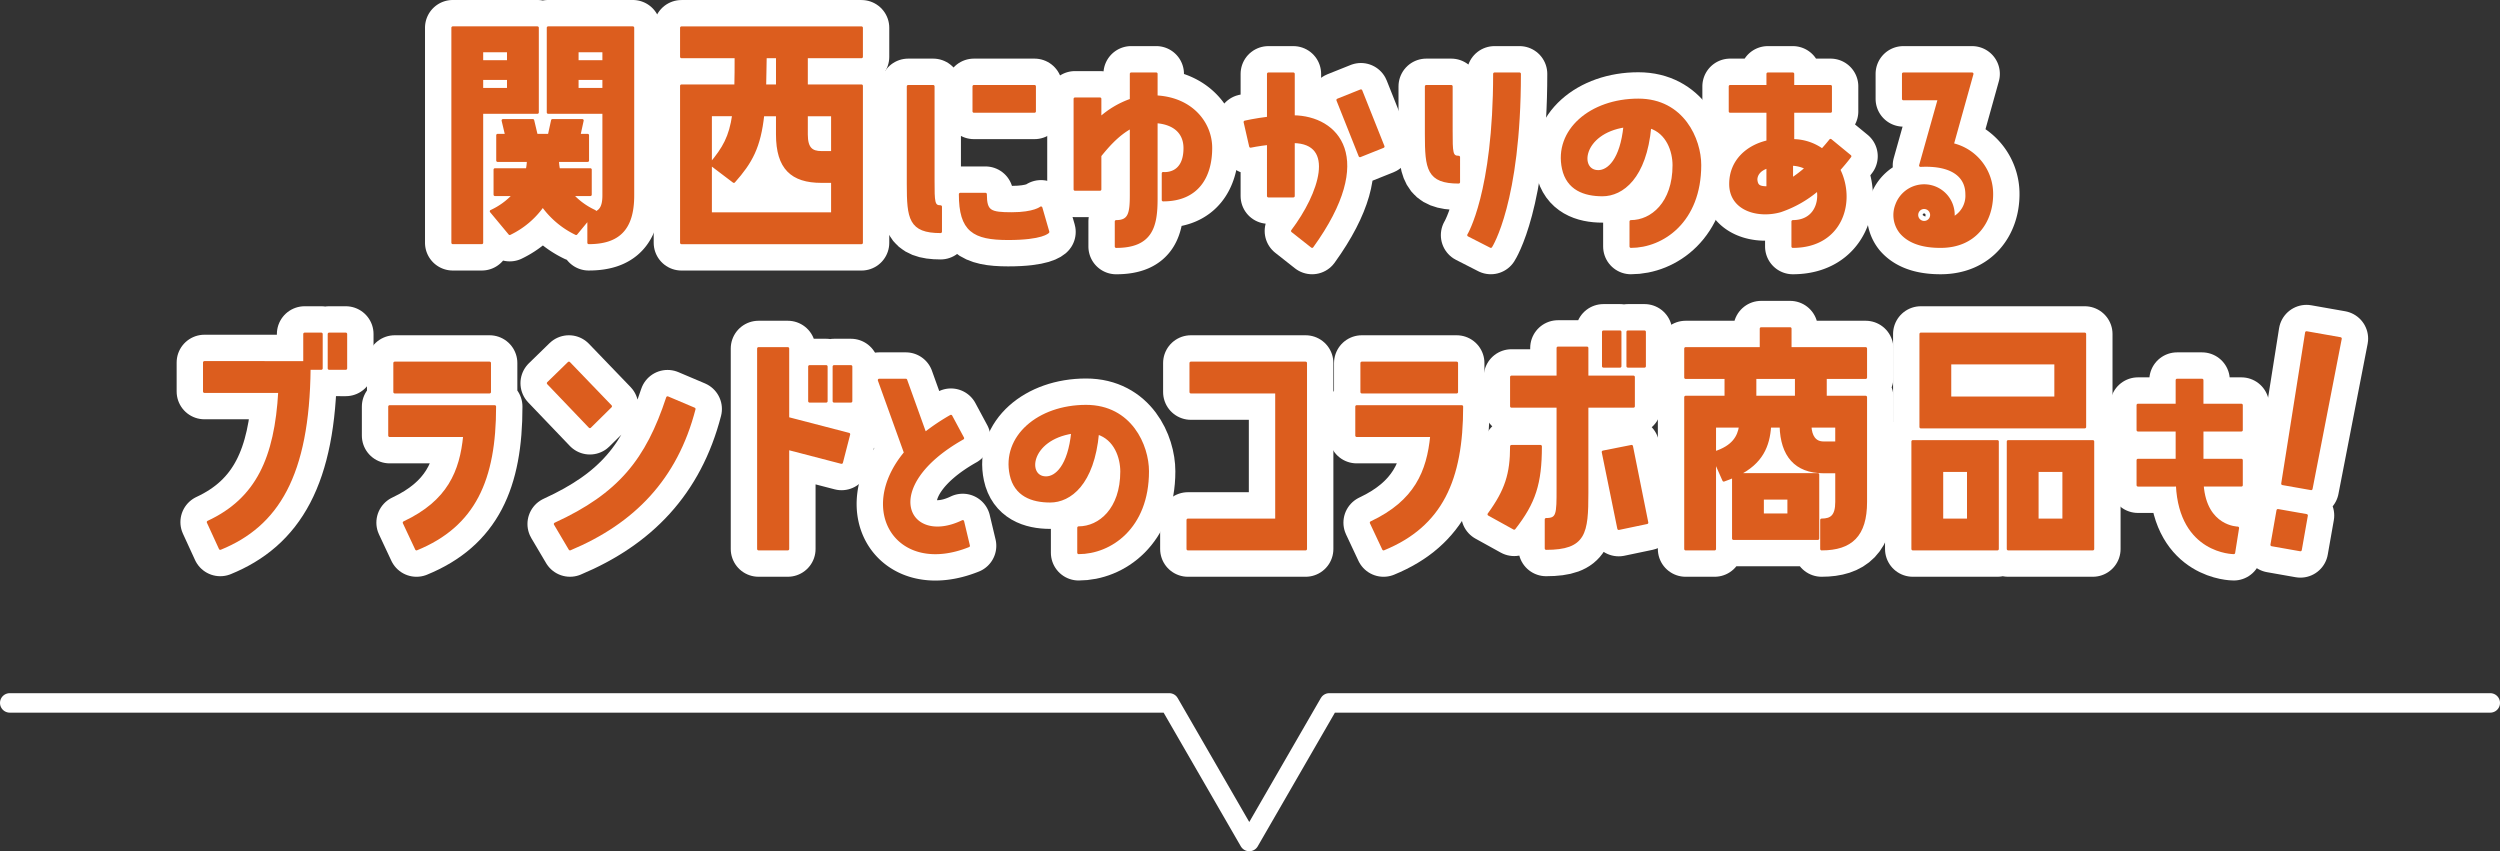 <svg xmlns="http://www.w3.org/2000/svg" viewBox="0 0 611.672 208.271"><rect x="0" y="0" width="611.672" height="208.271" fill="#333333" stroke="none"/><defs><style>.cls-1,.cls-3{fill:none;stroke:#fff;}.cls-1,.cls-2,.cls-3{stroke-linejoin:round;}.cls-1{stroke-width:13.585px;}.cls-2{fill:#dc5d1e;stroke:#dc5d1e;stroke-width:0.685px;}.cls-2,.cls-3{stroke-linecap:round;}.cls-3{stroke-width:4.767px;}</style></defs><g id="レイヤー_2" data-name="レイヤー 2"><g id="D"><path class="cls-1" d="M117.879,27.5V59.393h-7.1V6.792h20.712V27.5Zm0-15.057v2.63h6.509v-2.63Zm0,6.772V21.85h6.509V19.219Zm16.24,8.285V6.792H154.83V47.821c0,8.219-3.551,11.572-10.783,11.572V53.41l-3.09,3.747a21.509,21.509,0,0,1-8.153-6.838,21.068,21.068,0,0,1-8.087,6.838L120.18,51.7a17.452,17.452,0,0,0,5.589-4.076H121.1V41.509h7.889a12.2,12.2,0,0,0,.264-2.236h-7.5v-6.18h2.17l-.855-3.616h7.3l.855,3.616h3.156l.789-3.616h7.3l-.788,3.616h2.1v6.18H136.42a12.2,12.2,0,0,0,.264,2.236h7.758v6.115h-4.537a17.441,17.441,0,0,0,5.589,4.076l-.394.526c1.709-.329,2.63-1.447,2.63-4.405V27.5Zm7.1-15.057v2.63h6.51v-2.63Zm0,6.772V21.85h6.51V19.219Z"/><path class="cls-1" d="M210.784,21v38.4H166.732V21h13.282c.065-2.038.065-4.406.065-7.1H166.732v-7.1h44.052v7.1H197.306V21Zm-7.1,31.3V44.4h-2.7c-7.232,0-10.783-3.288-10.783-11.506V28.1h-3.55c-.855,7.89-2.893,11.571-7.1,16.306L173.9,40.128c3.221-3.879,4.8-6.575,5.588-12.032h-5.654v24.2Zm-16.438-38.4c-.066,2.629-.066,5-.132,7.1h3.09v-7.1ZM203.684,37.3V28.1h-6.378v4.8c0,3.418,1.249,4.405,3.681,4.405Z"/><path class="cls-1" d="M228.318,44.118c0,5.321,0,6.453,1.811,6.453v6.114c-7.472,0-7.925-3.227-7.925-11.662V21.134h6.114ZM256.4,56.742s-1.359,1.641-9.738,1.641c-8.434,0-11.717-1.981-11.717-10.869h6.169c0,4.3,1.133,4.756,6.455,4.756,5.491,0,7.132-1.416,7.132-1.416Zm-3.284-35.608v6.114H238.281V21.134Z"/><path class="cls-1" d="M282.886,23.681c8.718.453,13.359,6.51,13.359,12.511,0,7.02-3.283,12.737-11.661,12.737v-6.51s5.321.736,5.321-6.17c0-3.793-2.547-6.114-7.019-6.454v18.8c0,6.623-1.076,11.718-9.794,11.718V54.194c3.283,0,3.68-1.981,3.68-6.51V31.1c-3.51,1.868-6.115,5.095-7.643,6.963v8.265h-6.113V24.191h6.113V29a22.279,22.279,0,0,1,7.643-4.528v-6.4h6.114Z"/><path class="cls-1" d="M316.445,28.55c10.7.113,20.267,10.02,4.585,31.758l-4.811-3.793c6.85-9.057,11.039-21.681.226-21.851v13.3h-6.114V35.117c-2.49.282-4.358.679-4.358.679l-1.359-5.944s2.434-.566,5.717-.962V18.077h6.114Zm10.87-4.076,5.661-2.265,5.434,13.644-5.661,2.264Z"/><path class="cls-1" d="M355.078,32c0,5.321,0,6.454,1.812,6.454V44.57c-7.473,0-7.926-3.226-7.926-11.718V21.134h6.114Zm4.245,25.531s6.341-10.3,6.341-39.457h6.114c0,31.419-7.02,42.231-7.02,42.231Z"/><path class="cls-1" d="M415.9,40.381c0,13.813-9.171,19.927-16.87,19.927V54.194c5.151,0,10.529-4.528,10.529-13.756,0-3.453-1.529-8.039-5.888-9.4-1.132,12.4-6.793,16.643-11.6,16.643-4.416,0-8.493-1.472-9.568-6.454-1.981-9.227,6.68-16.756,18.342-16.756C411.764,24.474,415.9,34.154,415.9,40.381Zm-18.342-9.567c-10.756,1.642-11.549,11.152-6.511,11.152C393.535,41.966,396.705,39.192,397.555,30.814Z"/><path class="cls-1" d="M452.632,38.23c-.849,1.132-1.755,2.208-2.717,3.284,3.85,7.7.68,18.794-11.265,18.794V54.194c5.038,0,6.849-4.132,6.17-7.869a27.7,27.7,0,0,1-9.227,5.265c-5.378,1.529-12.171-.283-12.171-6.567,0-5.774,4.3-9.284,9.114-10.359V27.248h-9.227V21.134h9.227V18.077h6.114v3.057h9.227v6.114H438.65V34.38a12.384,12.384,0,0,1,7.189,2.322q1.02-1.1,2.038-2.378Zm-20.1,2.6c-2.6.792-2.944,2.491-2.887,3.227.17,1.528.849,1.868,2.887,1.868Zm5.83,3.057a32.488,32.488,0,0,0,3.623-2.774,8.36,8.36,0,0,0-3.623-.906Z"/><path class="cls-1" d="M477.694,35.343a12.418,12.418,0,0,1,9.625,12.171c0,6.68-4.077,12.794-12.511,12.794-3.114,0-7.19-.51-9.681-3.4a6.758,6.758,0,0,1-1.075-6.737A7.138,7.138,0,0,1,477.864,53.4a6.182,6.182,0,0,0,3.34-5.888c0-4.415-3.566-7.416-11.321-7.019l4.585-16.3h-8.774V18.077h16.813Zm-6.283,15.568a1.782,1.782,0,0,0-2.321,1.075,1.8,1.8,0,1,0,2.321-1.075Z"/><path class="cls-1" d="M78.613,90.137H75.654c-.262,26.3-7.889,38.4-21.762,44.052l-2.959-6.443c12.032-5.589,16.569-15.714,17.489-31.954H50.012v-7.1H74.537V81.721h4.076ZM84.6,81.721v8.416H80.521V81.721Z"/><path class="cls-1" d="M98.879,127.877c10.914-5.128,13.939-12.492,14.794-21.3H95.328v-7.1h25.708c0,17.884-5,29.062-19.133,34.848Zm20.908-39.055v7.1H96.577v-7.1Z"/><path class="cls-1" d="M149.388,99.408l-5.063,5L134.134,93.753l5.063-4.931Zm20.449.657c-4.405,17.029-14.86,27.747-30.377,34.256l-3.616-6.115c15.78-7.232,22.486-15.714,27.483-30.9Z"/><path class="cls-1" d="M192.751,85.272v17.094l14.926,3.88-1.775,6.9-13.151-3.419v24.591h-7.166V85.272Zm9.4,4.405v8.481h-4.076V89.677Zm6.049,0v8.481h-4.141V89.677Z"/><path class="cls-1" d="M235.553,107.214c-21.173,11.945-13.474,26.89,0,20.38l1.415,5.944c-17.322,6.963-27.23-8.605-15.454-22.757l-6.4-17.776h6.51l4.7,13.077a51.546,51.546,0,0,1,6.34-4.246Z"/><path class="cls-1" d="M280.78,115.31c0,13.813-9.17,19.926-16.87,19.926v-6.113c5.152,0,10.53-4.529,10.53-13.757,0-3.453-1.529-8.038-5.888-9.4-1.132,12.4-6.793,16.643-11.605,16.643-4.416,0-8.492-1.472-9.567-6.453C245.4,106.931,254.06,99.4,265.722,99.4,276.648,99.4,280.78,109.083,280.78,115.31Zm-18.341-9.568c-10.756,1.642-11.549,11.153-6.511,11.153C258.419,116.9,261.589,114.121,262.439,105.742Z"/><path class="cls-1" d="M291.368,95.923v-7.1h28.076v45.5h-28.8v-7.1h21.7v-31.3Z"/><path class="cls-1" d="M335.487,127.877c10.915-5.128,13.939-12.492,14.794-21.3H331.937v-7.1h25.708c0,17.884-5,29.062-19.133,34.848ZM356.4,88.822v7.1h-23.21v-7.1Z"/><path class="cls-1" d="M376.911,109.205c0,9.073-1.512,13.741-6.443,20.053l-6.181-3.419c4.274-5.852,5.523-9.928,5.523-16.634Zm4.274-9.8H369.81V92.241h11.375v-7.1h7.1v7.1H399.66v7.167H388.286v21.171c0,9.863-.526,13.61-9.994,13.61v-7.1c2.893,0,2.893-1.315,2.893-7.495Zm11.046,11.177,6.969-1.38,3.748,18.672-6.9,1.447Zm4.142-29.39v8.416H392.3V81.195Zm5.984,0v8.416H398.28V81.195Z"/><path class="cls-1" d="M437.993,80.406v4.866h18.476v7.1h-9.862v4.8h9.862v25.642c0,8.154-3.551,11.507-10.783,11.507v-7.1c2.432,0,3.682-.986,3.682-4.406v-7.363h-3.221c-6.838,0-10.192-4.077-10.389-11.178H433c-.329,4.8-1.972,8.942-7.889,11.835h19.659v15.649H424.12V116.568c-.723.329-1.512.592-2.367.921l-2.235-5.063v21.895h-7.1V97.172h9.863v-4.8h-9.863v-7.1h18.477V80.406Zm-18.475,30.376c4.536-1.446,5.917-3.879,6.311-6.509h-6.311Zm19.988-18.409H429.38v4.8h10.126Zm-8.285,29.521v4.077h6.443v-4.077Zm18.147-17.621h-6.509c.131,2.433,1.118,4.077,3.288,4.077h3.221Z"/><path class="cls-1" d="M488.707,108.021v26.3H468v-26.3Zm-18.739-3.551V81.721h40.107V104.47Zm11.638,22.75v-12.1H475.1v12.1Zm-4.537-38.4V97.37h25.906V88.822Zm14.268,45.5v-26.3h20.711v26.3Zm7.1-19.2v12.1h6.509v-12.1Z"/><path class="cls-1" d="M538.771,93.005v6.114H548.4v6.114h-9.624v7.359H548.4v6.114h-9.568c.793,10.417,8.661,10.473,8.661,10.473l-.961,6.057s-13.021,0-13.813-16.53H523.09v-6.114h9.567v-7.359H523.09V99.119h9.567V93.005Z"/><path class="cls-1" d="M564.321,126.119l-1.484,8.418-6.993-1.233,1.483-8.418Zm1.153-6.541-6.994-1.233,5.847-36.962,8.289,1.461Z"/><path class="cls-2" d="M117.879,27.5V59.393h-7.1V6.792h20.712V27.5Zm0-15.057v2.63h6.509v-2.63Zm0,6.772V21.85h6.509V19.219Zm16.24,8.285V6.792H154.83V47.821c0,8.219-3.551,11.572-10.783,11.572V53.41l-3.09,3.747a21.509,21.509,0,0,1-8.153-6.838,21.068,21.068,0,0,1-8.087,6.838L120.18,51.7a17.452,17.452,0,0,0,5.589-4.076H121.1V41.509h7.889a12.2,12.2,0,0,0,.264-2.236h-7.5v-6.18h2.17l-.855-3.616h7.3l.855,3.616h3.156l.789-3.616h7.3l-.788,3.616h2.1v6.18H136.42a12.2,12.2,0,0,0,.264,2.236h7.758v6.115h-4.537a17.441,17.441,0,0,0,5.589,4.076l-.394.526c1.709-.329,2.63-1.447,2.63-4.405V27.5Zm7.1-15.057v2.63h6.51v-2.63Zm0,6.772V21.85h6.51V19.219Z"/><path class="cls-2" d="M210.784,21v38.4H166.732V21h13.282c.065-2.038.065-4.406.065-7.1H166.732v-7.1h44.052v7.1H197.306V21Zm-7.1,31.3V44.4h-2.7c-7.232,0-10.783-3.288-10.783-11.506V28.1h-3.55c-.855,7.89-2.893,11.571-7.1,16.306L173.9,40.128c3.221-3.879,4.8-6.575,5.588-12.032h-5.654v24.2Zm-16.438-38.4c-.066,2.629-.066,5-.132,7.1h3.09v-7.1ZM203.684,37.3V28.1h-6.378v4.8c0,3.418,1.249,4.405,3.681,4.405Z"/><path class="cls-2" d="M228.318,44.118c0,5.321,0,6.453,1.811,6.453v6.114c-7.472,0-7.925-3.227-7.925-11.662V21.134h6.114ZM256.4,56.742s-1.359,1.641-9.738,1.641c-8.434,0-11.717-1.981-11.717-10.869h6.169c0,4.3,1.133,4.756,6.455,4.756,5.491,0,7.132-1.416,7.132-1.416Zm-3.284-35.608v6.114H238.281V21.134Z"/><path class="cls-2" d="M282.886,23.681c8.718.453,13.359,6.51,13.359,12.511,0,7.02-3.283,12.737-11.661,12.737v-6.51s5.321.736,5.321-6.17c0-3.793-2.547-6.114-7.019-6.454v18.8c0,6.623-1.076,11.718-9.794,11.718V54.194c3.283,0,3.68-1.981,3.68-6.51V31.1c-3.51,1.868-6.115,5.095-7.643,6.963v8.265h-6.113V24.191h6.113V29a22.279,22.279,0,0,1,7.643-4.528v-6.4h6.114Z"/><path class="cls-2" d="M316.445,28.55c10.7.113,20.267,10.02,4.585,31.758l-4.811-3.793c6.85-9.057,11.039-21.681.226-21.851v13.3h-6.114V35.117c-2.49.282-4.358.679-4.358.679l-1.359-5.944s2.434-.566,5.717-.962V18.077h6.114Zm10.87-4.076,5.661-2.265,5.434,13.644-5.661,2.264Z"/><path class="cls-2" d="M355.078,32c0,5.321,0,6.454,1.812,6.454V44.57c-7.473,0-7.926-3.226-7.926-11.718V21.134h6.114Zm4.245,25.531s6.341-10.3,6.341-39.457h6.114c0,31.419-7.02,42.231-7.02,42.231Z"/><path class="cls-2" d="M415.9,40.381c0,13.813-9.171,19.927-16.87,19.927V54.194c5.151,0,10.529-4.528,10.529-13.756,0-3.453-1.529-8.039-5.888-9.4-1.132,12.4-6.793,16.643-11.6,16.643-4.416,0-8.493-1.472-9.568-6.454-1.981-9.227,6.68-16.756,18.342-16.756C411.764,24.474,415.9,34.154,415.9,40.381Zm-18.342-9.567c-10.756,1.642-11.549,11.152-6.511,11.152C393.535,41.966,396.705,39.192,397.555,30.814Z"/><path class="cls-2" d="M452.632,38.23c-.849,1.132-1.755,2.208-2.717,3.284,3.85,7.7.68,18.794-11.265,18.794V54.194c5.038,0,6.849-4.132,6.17-7.869a27.7,27.7,0,0,1-9.227,5.265c-5.378,1.529-12.171-.283-12.171-6.567,0-5.774,4.3-9.284,9.114-10.359V27.248h-9.227V21.134h9.227V18.077h6.114v3.057h9.227v6.114H438.65V34.38a12.384,12.384,0,0,1,7.189,2.322q1.02-1.1,2.038-2.378Zm-20.1,2.6c-2.6.792-2.944,2.491-2.887,3.227.17,1.528.849,1.868,2.887,1.868Zm5.83,3.057a32.488,32.488,0,0,0,3.623-2.774,8.36,8.36,0,0,0-3.623-.906Z"/><path class="cls-2" d="M477.694,35.343a12.418,12.418,0,0,1,9.625,12.171c0,6.68-4.077,12.794-12.511,12.794-3.114,0-7.19-.51-9.681-3.4a6.758,6.758,0,0,1-1.075-6.737A7.138,7.138,0,0,1,477.864,53.4a6.182,6.182,0,0,0,3.34-5.888c0-4.415-3.566-7.416-11.321-7.019l4.585-16.3h-8.774V18.077h16.813Zm-6.283,15.568a1.782,1.782,0,0,0-2.321,1.075,1.8,1.8,0,1,0,2.321-1.075Z"/><path class="cls-2" d="M78.613,90.137H75.654c-.262,26.3-7.889,38.4-21.762,44.052l-2.959-6.443c12.032-5.589,16.569-15.714,17.489-31.954H50.012v-7.1H74.537V81.721h4.076ZM84.6,81.721v8.416H80.521V81.721Z"/><path class="cls-2" d="M98.879,127.877c10.914-5.128,13.939-12.492,14.794-21.3H95.328v-7.1h25.708c0,17.884-5,29.062-19.133,34.848Zm20.908-39.055v7.1H96.577v-7.1Z"/><path class="cls-2" d="M149.388,99.408l-5.063,5L134.134,93.753l5.063-4.931Zm20.449.657c-4.405,17.029-14.86,27.747-30.377,34.256l-3.616-6.115c15.78-7.232,22.486-15.714,27.483-30.9Z"/><path class="cls-2" d="M192.751,85.272v17.094l14.926,3.88-1.775,6.9-13.151-3.419v24.591h-7.166V85.272Zm9.4,4.405v8.481h-4.076V89.677Zm6.049,0v8.481h-4.141V89.677Z"/><path class="cls-2" d="M235.553,107.214c-21.173,11.945-13.474,26.89,0,20.38l1.415,5.944c-17.322,6.963-27.23-8.605-15.454-22.757l-6.4-17.776h6.51l4.7,13.077a51.546,51.546,0,0,1,6.34-4.246Z"/><path class="cls-2" d="M280.78,115.31c0,13.813-9.17,19.926-16.87,19.926v-6.113c5.152,0,10.53-4.529,10.53-13.757,0-3.453-1.529-8.038-5.888-9.4-1.132,12.4-6.793,16.643-11.605,16.643-4.416,0-8.492-1.472-9.567-6.453C245.4,106.931,254.06,99.4,265.722,99.4,276.648,99.4,280.78,109.083,280.78,115.31Zm-18.341-9.568c-10.756,1.642-11.549,11.153-6.511,11.153C258.419,116.9,261.589,114.121,262.439,105.742Z"/><path class="cls-2" d="M291.368,95.923v-7.1h28.076v45.5h-28.8v-7.1h21.7v-31.3Z"/><path class="cls-2" d="M335.487,127.877c10.915-5.128,13.939-12.492,14.794-21.3H331.937v-7.1h25.708c0,17.884-5,29.062-19.133,34.848ZM356.4,88.822v7.1h-23.21v-7.1Z"/><path class="cls-2" d="M376.911,109.205c0,9.073-1.512,13.741-6.443,20.053l-6.181-3.419c4.274-5.852,5.523-9.928,5.523-16.634Zm4.274-9.8H369.81V92.241h11.375v-7.1h7.1v7.1H399.66v7.167H388.286v21.171c0,9.863-.526,13.61-9.994,13.61v-7.1c2.893,0,2.893-1.315,2.893-7.495Zm11.046,11.177,6.969-1.38,3.748,18.672-6.9,1.447Zm4.142-29.39v8.416H392.3V81.195Zm5.984,0v8.416H398.28V81.195Z"/><path class="cls-2" d="M437.993,80.406v4.866h18.476v7.1h-9.862v4.8h9.862v25.642c0,8.154-3.551,11.507-10.783,11.507v-7.1c2.432,0,3.682-.986,3.682-4.406v-7.363h-3.221c-6.838,0-10.192-4.077-10.389-11.178H433c-.329,4.8-1.972,8.942-7.889,11.835h19.659v15.649H424.12V116.568c-.723.329-1.512.592-2.367.921l-2.235-5.063v21.895h-7.1V97.172h9.863v-4.8h-9.863v-7.1h18.477V80.406Zm-18.475,30.376c4.536-1.446,5.917-3.879,6.311-6.509h-6.311Zm19.988-18.409H429.38v4.8h10.126Zm-8.285,29.521v4.077h6.443v-4.077Zm18.147-17.621h-6.509c.131,2.433,1.118,4.077,3.288,4.077h3.221Z"/><path class="cls-2" d="M488.707,108.021v26.3H468v-26.3Zm-18.739-3.551V81.721h40.107V104.47Zm11.638,22.75v-12.1H475.1v12.1Zm-4.537-38.4V97.37h25.906V88.822Zm14.268,45.5v-26.3h20.711v26.3Zm7.1-19.2v12.1h6.509v-12.1Z"/><path class="cls-2" d="M538.771,93.005v6.114H548.4v6.114h-9.624v7.359H548.4v6.114h-9.568c.793,10.417,8.661,10.473,8.661,10.473l-.961,6.057s-13.021,0-13.813-16.53H523.09v-6.114h9.567v-7.359H523.09V99.119h9.567V93.005Z"/><path class="cls-2" d="M564.321,126.119l-1.484,8.418-6.993-1.233,1.483-8.418Zm1.153-6.541-6.994-1.233,5.847-36.962,8.289,1.461Z"/><polyline class="cls-3" points="2.383 171.98 286.079 171.98 305.656 205.888 325.233 171.98 609.289 171.98"/></g></g></svg>